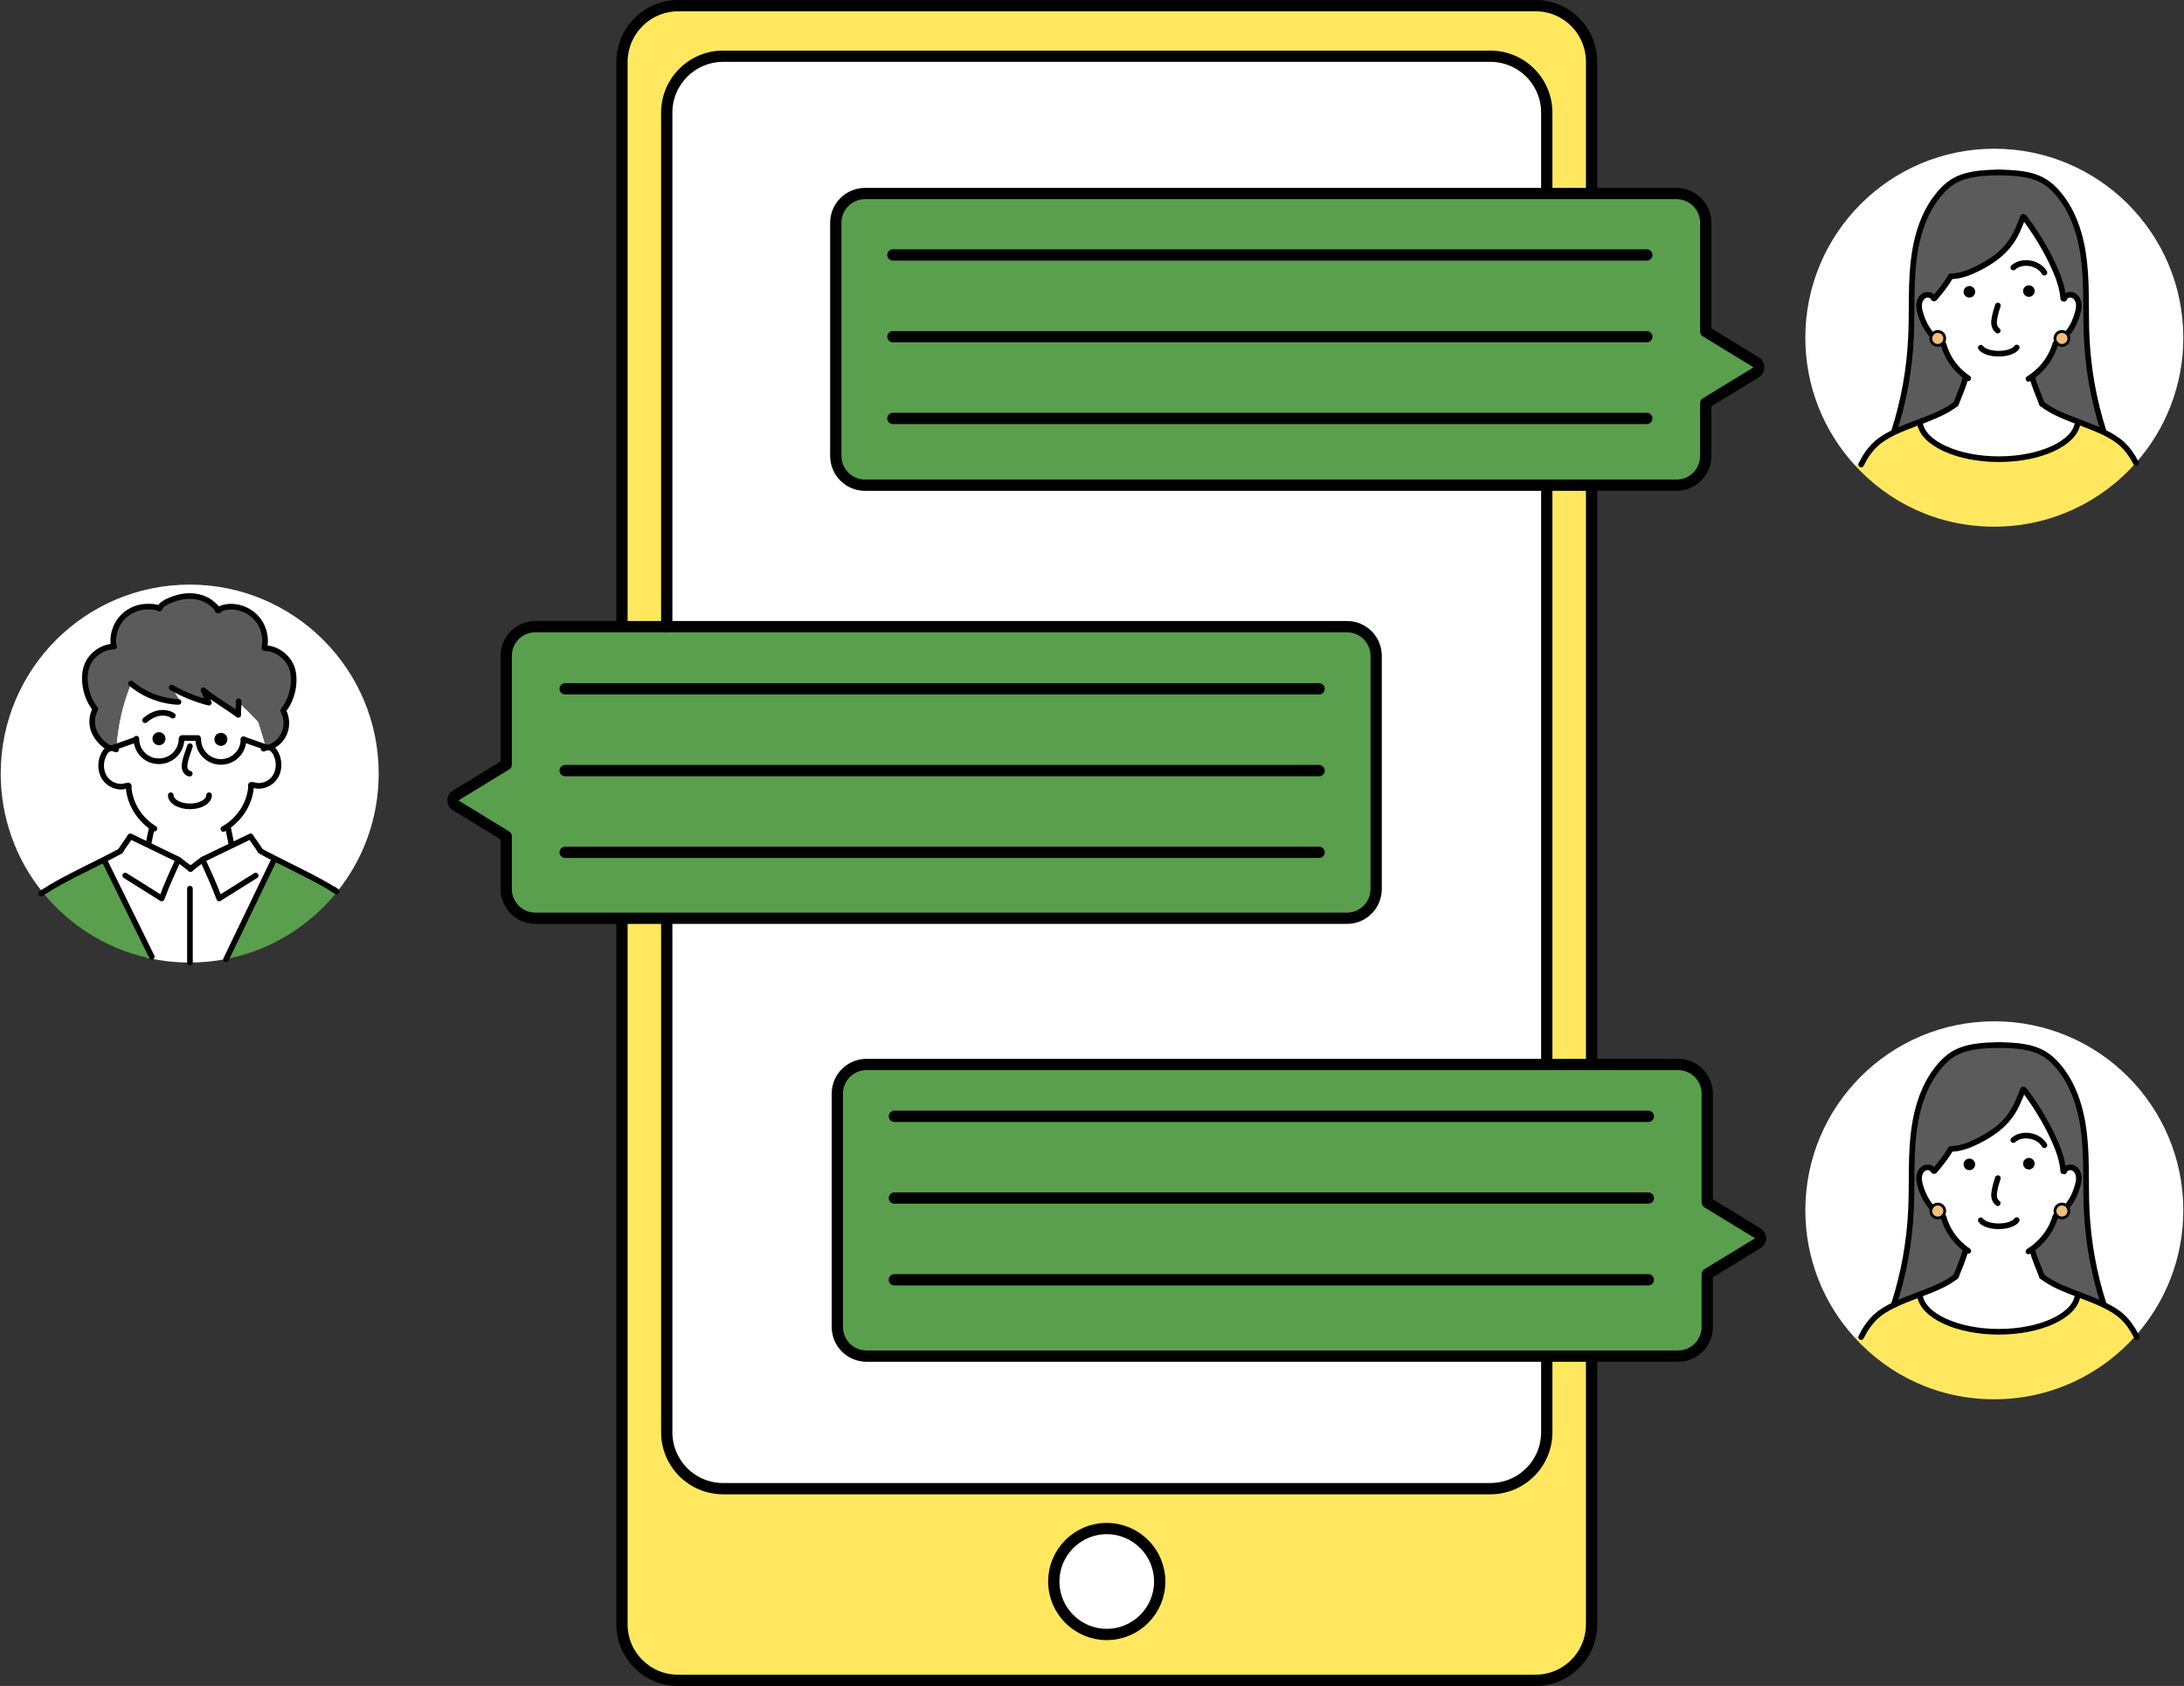 <?xml version="1.0" encoding="UTF-8"?>
<svg xmlns="http://www.w3.org/2000/svg" id="_レイヤー_2" data-name="レイヤー_2" viewBox="0 0 774.2 597.67">
  <rect x="0" y="0" width="774.2" height="597.67" fill="#333333" stroke="none"/>
  <defs>
    <style>
      .cls-1 {
        stroke-width: 4px;
      }

      .cls-1, .cls-2, .cls-3 {
        stroke-linecap: round;
        stroke-linejoin: round;
      }

      .cls-1, .cls-2, .cls-3, .cls-4 {
        fill: none;
        stroke: #000;
      }

      .cls-5 {
        fill: #5a9f4d;
      }

      .cls-6 {
        fill: #5b5b5b;
      }

      .cls-2 {
        stroke-width: 2px;
      }

      .cls-7 {
        fill: #fff;
      }

      .cls-4 {
        stroke-miterlimit: 10;
      }

      .cls-8 {
        fill: #ffe85f;
      }

      .cls-9 {
        fill: #f4be78;
      }
    </style>
  </defs>
  <g id="_レイヤー_1-2" data-name="レイヤー_1">
    <g>
      <g>
        <circle cx="56.35" cy="261.86" r="1.81"></circle>
        <path class="cls-5" d="M623.11,437.21c1.31.8,1.31,2.71,0,3.51l-17.91,10.94v18.72c0,5.72-4.63,10.36-10.35,10.36h-287.67c-5.72,0-10.36-4.64-10.36-10.36v-82.67c0-5.72,4.64-10.36,10.36-10.36h287.67c5.72,0,10.35,4.64,10.35,10.36v38.56l17.91,10.94Z"></path>
        <path d="M721.27,412.52c0,1.14-.93,2.06-2.07,2.06s-2.05-.92-2.05-2.06.91-2.06,2.05-2.06,2.07.92,2.07,2.06Z"></path>
        <polygon class="cls-8" points="548.31 375.85 548.31 173.55 548.31 172 564.19 172 564.19 172.36 564.19 375.85 564.19 377.35 548.31 377.35 548.31 375.85"></polygon>
        <path class="cls-7" d="M67.52,307.99l4.27-3.26h-.01c3.49-1.7,6.98-3.38,10.46-5.06,2.2-1.06,4.4-2.13,6.6-3.19.98,1.63,2.31,3.26,3.29,4.89l.13.3c1.47.81,3.21,1.72,5.11,2.68l-.36.7-16.83,34.92c-4.16.81-8.45,1.24-12.85,1.25h-.09c-5.2,0-10.27-.59-15.12-1.72l1.49-.74-16.59-33.71-.15-.3c2.21-1.11,4.23-2.16,5.9-3.08l.13-.3c.98-1.63,2.31-3.26,3.29-4.89,2.09,1.01,4.19,2.03,6.29,3.04,3.59,1.73,7.18,3.46,10.77,5.2h-.01s4.28,3.27,4.28,3.27Z"></path>
        <path d="M700.18,412.77c0,1.14-.93,2.06-2.06,2.06s-2.07-.92-2.07-2.06.93-2.06,2.07-2.06,2.06.92,2.06,2.06Z"></path>
        <path class="cls-8" d="M548.31,67.53v-27.6c0-11.05-8.95-20-20-20h-271.96c-11.04,0-20,8.95-20,20v182.21h-15.87V22c0-11.05,8.95-20,20-20h303.86c10.96,0,19.85,8.89,19.85,19.85v46.76h-15.88v-1.08Z"></path>
        <path d="M700.18,103.44c0,1.14-.93,2.06-2.06,2.06s-2.07-.92-2.07-2.06.93-2.06,2.07-2.06,2.06.92,2.06,2.06Z"></path>
        <path class="cls-7" d="M657.37,474.09c-10.81-11.89-17.4-27.7-17.4-45.04,0-37,29.99-67,66.99-67s67,30,67,67c0,17.01-6.34,32.54-16.8,44.35-1.27-2.51-2.87-4.79-4.95-6.72-1.81-1.65-4.1-3.01-6.64-4.21h0s.12-.27.12-.27c-3.45-10.73-5.47-21.92-5.99-33.18-.18-3.77-.18-7.55-.21-11.32-.03-5.17-.09-10.33-.66-15.47-.98-8.88-3.63-17.89-9.53-24.61-1.26-1.43-2.66-2.76-4.27-3.78-4.64-2.97-10.45-3.22-15.96-3.38h-1.01c-5.51.16-11.32.41-15.97,3.38-1.6,1.02-3.01,2.35-4.26,3.78-5.9,6.72-8.55,15.73-9.53,24.61-.57,5.14-.63,10.3-.66,15.47-.03,3.77-.04,7.55-.22,11.32-.52,11.26-2.54,22.44-5.98,33.17h0s.14.31.14.31c-2.51,1.2-4.78,2.54-6.56,4.18-2.25,2.08-3.93,4.58-5.26,7.32l-2.38.08h-.01Z"></path>
        <path class="cls-7" d="M56.35,263.67c1,0,1.81-.81,1.81-1.81s-.81-1.81-1.81-1.81-1.81.81-1.81,1.81.81,1.81,1.81,1.81ZM60.83,243.73c4.13,2.39,8.59,4.2,13.21,5.37-.77-1.53-1.09-2.83-1.87-4.36,3.44,2.98,8.67,5.92,12.28,8.68-.1-1.64.24-3.16.14-4.8,1.39,1.77,5.55,5.53,7.07,7.41.85,2.59,1.87,6.31,2.72,8.9l-8.06-2.83c0,4.42-3.58,8-8.01,8s-8.01-3.58-8.01-8l-.14-.48h-5.55l-.25.24c0,4.42-3.59,8.01-8.01,8.01s-7.77-3.36-8-7.58l-.5.04-6.62,2.33c.45-7.27,2.37-15.79,5.23-22.35,4.68,3.95,10.7,6.28,16.82,6.52l.49-.3c-.99-1.59-1.97-3.19-2.97-4.78l.03-.02ZM76.5,262.1c0,1,.81,1.81,1.81,1.81s1.81-.81,1.81-1.81-.81-1.81-1.81-1.81-1.81.81-1.81,1.81Z"></path>
        <path class="cls-7" d="M134.24,274.23c0,15.88-5.52,30.46-14.76,41.94l-.25-.2s-.01-.01-.03-.02c-.12-.11-.84-.61-.91-.64.01.02.14.12.45.35-5.2-3.39-14.35-7.75-21.37-11.31-1.9-.96-3.64-1.87-5.11-2.68l-.13-.3c-.98-1.63-2.31-3.26-3.29-4.89-2.2,1.06-4.4,2.13-6.6,3.19l-.22-.47c-.41-1.91-.81-3.84-1.18-5.8l-.26-.38c4.87-3.27,8.25-8.87,8.44-14.72.07.02.95-.09.99.02,2.76.88,5.98-.47,7.54-2.91,1.57-2.44,1.55-5.72.23-8.3-.5-.99-1.3-1.96-2.4-2.1,2.51-.89,4.59-2.92,5.54-5.41.94-2.49.74-5.39-.54-7.72,2.53-3.06,3.85-7.42,3.72-11.39-.03-1.11-.18-2.23-.5-3.29-1.27-4.22-5.43-7.37-9.83-7.46l.04-.59c.58-3.44-.42-7.1-2.65-9.77-2.24-2.67-5.67-4.29-9.15-4.32-1.59-.02-3.23.31-4.56,1.17-.92-.98-1.85-1.97-2.94-2.75-2.08-1.48-4.66-2.18-7.21-2.19s-5.08.66-7.41,1.69c-1.33.6-2.68,1.38-3.36,2.68-1.64-.61-2.72-.62-4.43-.6-3.48.03-6.91,1.65-9.15,4.32-2.23,2.67-3.23,6.33-2.65,9.77v.05c-4.35.15-8.46,3.28-9.71,7.46-.32,1.06-.47,2.17-.51,3.29-.12,3.96,1.2,8.33,3.73,11.39-1.28,2.33-1.49,5.23-.54,7.72s3.44,5.34,5.95,6.23c-1.1.13-1.9,1.11-2.4,2.09-1.32,2.59-1.34,5.87.23,8.31,1.56,2.43,4.78,3.79,7.54,2.91.04-.11.89-.02.99-.02.2,5.8,3.53,11.38,8.35,14.64l-.12.18c-.37,1.96-.77,3.89-1.18,5.8l-.15.32c-2.1-1.01-4.2-2.03-6.29-3.04-.98,1.63-2.31,3.26-3.29,4.89l-.13.3c-1.67.92-3.69,1.97-5.9,3.08-6.91,3.48-15.58,7.65-20.58,10.91-1.42.93-.48.2-1.14.69C5.83,304.84.25,290.19.25,274.23c0-37,30-66.99,66.99-66.99s67,29.99,67,66.99Z"></path>
        <path class="cls-7" d="M773.96,119.72c0,17.01-6.34,32.54-16.8,44.35-1.27-2.51-2.87-4.79-4.95-6.72-1.81-1.65-4.1-3.01-6.64-4.22l.12-.26c-3.45-10.73-5.47-21.92-5.99-33.18-.18-3.77-.18-7.55-.21-11.32-.03-5.17-.09-10.33-.66-15.47-.98-8.88-3.63-17.89-9.53-24.61-1.26-1.43-2.66-2.76-4.27-3.78-4.64-2.97-10.45-3.22-15.96-3.38h-1.01c-5.51.16-11.32.41-15.97,3.38-1.6,1.02-3.01,2.35-4.26,3.78-5.9,6.72-8.55,15.73-9.53,24.61-.57,5.14-.63,10.31-.66,15.48-.03,3.77-.04,7.54-.22,11.31-.52,11.26-2.54,22.45-5.98,33.18l.13.3c-2.51,1.2-4.77,2.54-6.55,4.18-2.25,2.08-3.93,4.58-5.26,7.32l-2.39.09c-10.81-11.89-17.4-27.7-17.4-45.04,0-37,29.99-67,66.99-67s67,30,67,67Z"></path>
        <path class="cls-8" d="M671.57,153.17c2.78-1.32,5.85-2.47,8.89-3.62l.13.35c.95,7.19,13.1,12.88,27.95,12.88s26.77-5.58,27.92-12.66h.01l.23-.59c3.03,1.15,6.1,2.29,8.87,3.6,2.54,1.21,4.83,2.57,6.64,4.22,2.08,1.93,3.68,4.21,4.95,6.72-12.26,13.88-30.21,22.64-50.2,22.64s-37.33-8.46-49.59-21.95l2.39-.09c1.33-2.74,3.01-5.24,5.26-7.32,1.78-1.64,4.04-2.98,6.55-4.18Z"></path>
        <path class="cls-6" d="M684.45,429.3c0,1.36,1.1,2.47,2.47,2.47.43,0,.83-.11,1.18-.3l.9.02h0c1.13,4.08,3.51,7.71,6.7,10.42.4.34.81.67,1.24.98l-.12.17c-.79,2.99-2.31,6.57-3.46,9.44-3.33,2.68-8.07,4.54-12.9,6.38-3.04,1.15-6.1,2.29-8.88,3.62l-.14-.3h0c3.44-10.74,5.46-21.92,5.98-33.18.18-3.77.19-7.55.22-11.32l2.65.02c0,.9.2,1.81.45,2.68.76,2.64,1.99,5.15,3.71,7.27l.42.25c-.26.39-.42.87-.42,1.38Z"></path>
        <path class="cls-7" d="M94.41,265.09c.32-.08.64-.12.97-.08,1.1.14,1.9,1.11,2.4,2.1,1.32,2.58,1.34,5.86-.23,8.3-1.56,2.44-4.78,3.79-7.54,2.91-.04-.11-.92,0-.99-.02-.19,5.85-3.57,11.45-8.44,14.72l.26.38c.37,1.96.77,3.89,1.18,5.8l.22.47c-3.48,1.68-6.97,3.36-10.46,5.05h.01s-4.27,3.27-4.27,3.27l-4.28-3.26h.01c-3.59-1.75-7.18-3.48-10.77-5.21l.15-.32c.41-1.91.81-3.84,1.18-5.8l.12-.18c-4.82-3.26-8.15-8.84-8.35-14.64-.1,0-.95-.09-.99.02-2.76.88-5.98-.48-7.54-2.91-1.57-2.44-1.55-5.72-.23-8.31.5-.98,1.3-1.96,2.4-2.09.67-.09,1.33.16,1.95.39.01-.34.03-.68.06-1.02l6.62-2.33.5-.04c.23,4.22,3.72,7.58,8,7.58s8.01-3.59,8.01-8.01l.25-.24h5.55l.14.48c0,4.42,3.59,8,8.01,8s8.01-3.58,8.01-8l8.06,2.83.03.16Z"></path>
        <path class="cls-9" d="M733.39,429.3c0,1.36-1.1,2.47-2.46,2.47-.77,0-1.46-.36-1.9-.91-.36-.42-.57-.97-.57-1.56,0-1.36,1.11-2.46,2.47-2.46.51,0,.98.15,1.38.42.65.44,1.08,1.19,1.08,2.04Z"></path>
        <path class="cls-5" d="M119.48,316.17c-9.7,12.07-23.5,20.71-39.3,23.8l16.83-34.92.36-.7c7.02,3.56,16.17,7.92,21.37,11.31.25.16.4.26.46.29.02.01.03.02.03.02l.25.2Z"></path>
        <path class="cls-9" d="M689.38,119.97c0,.68-.27,1.3-.72,1.75-.17.16-.35.3-.56.42-.35.19-.75.3-1.18.3-1.37,0-2.47-1.11-2.47-2.47,0-.51.16-.99.42-1.38.45-.65,1.2-1.08,2.05-1.08,1.36,0,2.46,1.1,2.46,2.46Z"></path>
        <path class="cls-6" d="M736.93,108.39l2.56-.02c.03,3.77.03,7.55.21,11.32.52,11.26,2.54,22.45,5.99,33.18l-.12.26c-2.77-1.31-5.84-2.45-8.87-3.6h0c-4.8-1.83-9.52-3.69-12.83-6.36-1.15-2.87-2.67-6.45-3.46-9.44l-.16-.22c.33-.23.65-.47.97-.72,3.54-2.84,6.15-6.54,7.39-10.94h.01l.41-.31c.45.55,1.14.9,1.9.9,1.36,0,2.46-1.11,2.46-2.47,0-.93-.51-1.73-1.26-2.16h1.06c1.62-2.07,2.57-4.22,3.28-6.74.26-.86.46-1.77.46-2.68Z"></path>
        <circle cx="78.31" cy="262.1" r="1.81"></circle>
        <path class="cls-6" d="M736.85,107.44c-.21-1.21-.96-2.38-2.12-2.81-1.15-.44-2.67.13-3.01,1.3l-.31-.05c-.33-4.26-1.91-8.32-3.72-12.18-2.81-6-6.15-11.37-10.13-16.67l-.4-.15c-1.23,3.19-2.5,6.4-4.49,9.18-2.81,3.93-6.92,6.74-11.21,8.93-3.11,1.6-6.46,2.93-9.95,2.97-1.44,2.49-3.14,4.71-4.99,6.89-.26.31-.52.62-.79.93h-.29c-.05-.1-.09-.2-.15-.29-.18-.27-.42-.49-.7-.66-.11-.05-.2-.09-.3-.15-.56-.23-1.23-.27-1.81-.05-1.16.43-1.91,1.6-2.11,2.81-.06.32-.08.64-.08.96l-2.65-.02c.03-5.17.09-10.34.66-15.48.98-8.88,3.63-17.89,9.53-24.61,1.25-1.43,2.66-2.76,4.26-3.78,4.65-2.97,10.46-3.22,15.97-3.38h1.01c5.51.16,11.32.41,15.96,3.38,1.61,1.02,3.01,2.35,4.27,3.78,5.9,6.72,8.55,15.73,9.53,24.61.57,5.14.63,10.3.66,15.47l-2.56.02c0-.31-.03-.63-.08-.95Z"></path>
        <path class="cls-7" d="M719.2,414.58c1.14,0,2.07-.92,2.07-2.06s-.92-2.06-2.07-2.06-2.05.92-2.05,2.06.92,2.06,2.05,2.06ZM698.12,414.83c1.13,0,2.06-.92,2.06-2.06s-.93-2.06-2.06-2.06-2.07.92-2.07,2.06.93,2.06,2.07,2.06ZM728.61,431.18c-1.24,4.4-3.85,8.1-7.39,10.94-.32.25-.64.49-.97.72l.16.22c.79,2.99,2.31,6.57,3.46,9.44,3.31,2.67,8.02,4.53,12.82,6.35l-.22.6h-.01c-1.15,7.08-13.21,12.66-27.92,12.66s-27-5.69-27.95-12.88h.01l-.14-.35c4.83-1.84,9.57-3.7,12.9-6.38,1.15-2.87,2.67-6.45,3.46-9.44l.12-.17c-.43-.31-.84-.64-1.24-.98-3.19-2.71-5.57-6.34-6.7-10.41h0s-.9-.03-.9-.03c.21-.12.39-.26.56-.42.45-.45.72-1.07.72-1.75,0-1.36-1.1-2.46-2.46-2.46-.86,0-1.61.43-2.05,1.08l-.42-.25c-1.72-2.12-2.95-4.63-3.71-7.27-.25-.87-.45-1.78-.45-2.68,0-.32.02-.63.08-.95.2-1.21.95-2.38,2.11-2.81.58-.22,1.25-.18,1.81.05.1.06.19.1.3.15.28.17.52.39.7.66.06.09.1.19.15.29h.29c.27-.31.53-.62.79-.93,1.85-2.18,3.55-4.4,4.99-6.89,3.49-.04,6.84-1.37,9.95-2.97,4.29-2.19,8.4-5,11.21-8.93,1.99-2.78,3.26-5.99,4.49-9.18l.4.15c3.98,5.3,7.32,10.67,10.13,16.67,1.81,3.86,3.39,7.92,3.72,12.18l.31.05c.34-1.17,1.86-1.74,3.01-1.3,1.16.43,1.91,1.6,2.12,2.81.05.32.08.64.08.95,0,.91-.2,1.82-.46,2.68-.71,2.52-1.66,4.67-3.28,6.73l-.88.12h0c-.4-.26-.87-.41-1.38-.41-1.36,0-2.47,1.1-2.47,2.46,0,.59.21,1.14.57,1.56l-.41.32h-.01Z"></path>
        <path class="cls-8" d="M373.56,560.64c0,10.36,8.41,18.77,18.77,18.77s18.77-8.41,18.77-18.77-8.4-18.77-18.77-18.77-18.77,8.4-18.77,18.77ZM548.31,507.73v-26.99h15.88v95.09c0,10.96-8.89,19.84-19.85,19.84H240.32c-10.96,0-19.84-8.88-19.84-19.84v-250.31h15.87v182.21c0,11.05,8.96,20,20,20h271.96c11.05,0,20-8.95,20-20Z"></path>
        <path class="cls-6" d="M736.85,416.77c-.21-1.21-.96-2.38-2.12-2.81-1.15-.44-2.67.13-3.01,1.3l-.31-.05c-.33-4.26-1.91-8.32-3.72-12.18-2.81-6-6.15-11.37-10.13-16.67l-.4-.15c-1.23,3.19-2.5,6.4-4.49,9.18-2.81,3.93-6.92,6.74-11.21,8.93-3.11,1.6-6.46,2.93-9.95,2.97-1.44,2.49-3.14,4.71-4.99,6.89-.26.31-.52.62-.79.93h-.29c-.05-.1-.09-.2-.15-.29-.18-.27-.42-.49-.7-.66-.11-.05-.2-.09-.3-.15-.56-.23-1.23-.27-1.81-.05-1.16.43-1.91,1.6-2.11,2.81-.06.32-.08.63-.08.95l-2.65-.02c.03-5.17.09-10.33.66-15.47.98-8.88,3.63-17.89,9.53-24.61,1.25-1.43,2.66-2.76,4.26-3.78,4.65-2.97,10.46-3.22,15.97-3.38h1.01c5.51.16,11.32.41,15.96,3.38,1.61,1.02,3.01,2.35,4.27,3.78,5.9,6.72,8.55,15.73,9.53,24.61.57,5.14.63,10.3.66,15.47l-2.56.02c0-.31-.03-.63-.08-.95Z"></path>
        <path class="cls-8" d="M757.16,473.4c-12.26,13.88-30.21,22.64-50.2,22.64s-37.33-8.46-49.59-21.95h.01s2.38-.09,2.38-.09c1.33-2.74,3.01-5.24,5.26-7.32,1.78-1.64,4.05-2.98,6.56-4.18,2.78-1.33,5.84-2.47,8.88-3.62l.14.35h-.01c.95,7.19,13.1,12.88,27.95,12.88s26.77-5.58,27.92-12.66h.01l.22-.6c3.04,1.16,6.1,2.29,8.88,3.62,2.54,1.2,4.83,2.56,6.64,4.21,2.08,1.93,3.68,4.21,4.95,6.72Z"></path>
        <path class="cls-6" d="M680.46,149.55c-3.04,1.15-6.11,2.3-8.89,3.62l-.13-.3c3.44-10.73,5.46-21.92,5.98-33.18.18-3.77.19-7.54.22-11.31l2.65.02c0,.9.2,1.81.45,2.67.76,2.64,1.99,5.15,3.71,7.27l.42.25c-.26.39-.42.87-.42,1.38,0,1.36,1.1,2.47,2.47,2.47.43,0,.83-.11,1.18-.3l.9.03c1.13,4.07,3.51,7.7,6.7,10.41.4.34.81.67,1.24.98l-.12.17c-.79,2.99-2.31,6.57-3.46,9.44-3.33,2.68-8.07,4.54-12.9,6.38Z"></path>
        <path class="cls-9" d="M686.92,431.77c-1.37,0-2.47-1.11-2.47-2.47,0-.51.16-.99.42-1.38.44-.65,1.19-1.08,2.05-1.08,1.36,0,2.46,1.1,2.46,2.46,0,.68-.27,1.3-.72,1.75-.17.16-.35.3-.56.42-.35.19-.75.3-1.18.3Z"></path>
        <path class="cls-6" d="M95.38,265.01c-.33-.04-.65,0-.97.08l-.03-.16c-.85-2.59-1.87-6.31-2.72-8.9-1.52-1.88-5.68-5.64-7.07-7.41.1,1.64-.24,3.16-.14,4.8-3.61-2.76-8.84-5.7-12.28-8.68.78,1.53,1.1,2.83,1.87,4.36-4.62-1.17-9.08-2.98-13.21-5.37l-.03.02c1,1.59,1.98,3.19,2.97,4.78l-.49.3c-6.12-.24-12.14-2.57-16.82-6.52-2.86,6.56-4.78,15.08-5.23,22.35-.03.34-.05.68-.06,1.02-.62-.23-1.28-.48-1.95-.39-2.51-.89-5-3.74-5.95-6.23s-.74-5.39.54-7.72c-2.53-3.06-3.85-7.43-3.73-11.39.04-1.12.19-2.23.51-3.29,1.25-4.18,5.36-7.31,9.71-7.46v-.05c-.58-3.44.42-7.1,2.65-9.77,2.24-2.67,5.67-4.29,9.15-4.32,1.71-.02,2.79-.01,4.43.6.68-1.3,2.03-2.08,3.36-2.68,2.33-1.03,4.86-1.7,7.41-1.69s5.13.71,7.21,2.19c1.09.78,2.02,1.77,2.94,2.75,1.33-.86,2.97-1.19,4.56-1.17,3.48.03,6.91,1.65,9.15,4.32,2.23,2.67,3.23,6.33,2.65,9.77l-.04.59c4.4.09,8.56,3.24,9.83,7.46.32,1.06.47,2.18.5,3.29.13,3.97-1.19,8.33-3.72,11.39,1.28,2.33,1.48,5.23.54,7.72-.95,2.49-3.03,4.52-5.54,5.41Z"></path>
        <path class="cls-5" d="M179.45,315.17v-18.73l-17.91-10.94c-1.31-.8-1.31-2.7,0-3.5l17.91-10.94v-38.57c0-5.72,4.63-10.35,10.35-10.35h287.68c5.72,0,10.35,4.63,10.35,10.35v82.68c0,5.72-4.63,10.35-10.35,10.35H189.8c-5.72,0-10.35-4.63-10.35-10.35Z"></path>
        <path class="cls-6" d="M721.22,442.12c3.54-2.84,6.15-6.54,7.39-10.94h.01l.41-.32c.44.55,1.13.91,1.9.91,1.36,0,2.46-1.11,2.46-2.47,0-.85-.43-1.6-1.08-2.04h0s.88-.13.88-.13c1.62-2.06,2.57-4.21,3.28-6.73.26-.86.46-1.77.46-2.68l2.56-.02c.03,3.77.03,7.55.21,11.32.52,11.26,2.54,22.45,5.99,33.18l-.12.26h0c-2.78-1.32-5.84-2.45-8.88-3.61-4.8-1.82-9.51-3.68-12.82-6.35-1.15-2.87-2.67-6.45-3.46-9.44l-.16-.22c.33-.23.65-.47.97-.72Z"></path>
        <path d="M719.2,105.25c-1.13,0-2.05-.92-2.05-2.06s.91-2.06,2.05-2.06,2.07.92,2.07,2.06-.93,2.06-2.07,2.06Z"></path>
        <path class="cls-5" d="M15.15,316.35c.66-.49-.28.24,1.14-.69,5-3.26,13.67-7.43,20.58-10.91l.15.3,16.59,33.71-1.49.74c-14.8-3.41-27.73-11.73-36.97-23.15Z"></path>
        <circle class="cls-7" cx="392.33" cy="560.64" r="18.77"></circle>
        <path class="cls-7" d="M487.83,315.17v-82.68c0-5.72-4.63-10.35-10.35-10.35h-241.13V39.93c0-11.05,8.96-20,20-20h271.96c11.05,0,20,8.95,20,20v28.68h-241.67c-5.72,0-10.36,4.64-10.36,10.36v82.67c0,5.72,4.64,10.36,10.36,10.36h241.67v205.35h-241.13c-5.72,0-10.36,4.64-10.36,10.36v82.67c0,5.72,4.64,10.36,10.36,10.36h241.13v26.99c0,11.05-8.95,20-20,20h-271.96c-11.04,0-20-8.95-20-20v-182.21h241.13c5.72,0,10.35-4.63,10.35-10.35Z"></path>
        <path class="cls-9" d="M733.39,119.97c0,1.36-1.1,2.47-2.46,2.47-.76,0-1.45-.35-1.9-.9-.36-.43-.57-.98-.57-1.57,0-1.36,1.11-2.46,2.47-2.46.43,0,.84.11,1.2.3.75.43,1.26,1.23,1.26,2.16Z"></path>
        <path class="cls-7" d="M717.15,103.19c0,1.14.92,2.06,2.05,2.06s2.07-.92,2.07-2.06-.92-2.06-2.07-2.06-2.05.92-2.05,2.06ZM698.12,105.5c1.13,0,2.06-.92,2.06-2.06s-.93-2.06-2.06-2.06-2.07.92-2.07,2.06.93,2.06,2.07,2.06ZM693.36,143.17c1.15-2.87,2.67-6.45,3.46-9.44l.12-.17c-.43-.31-.84-.64-1.24-.98-3.19-2.71-5.57-6.34-6.7-10.41l-.9-.03c.21-.12.39-.26.56-.42.45-.45.72-1.07.72-1.75,0-1.36-1.1-2.46-2.46-2.46-.85,0-1.6.43-2.05,1.08l-.42-.25c-1.72-2.12-2.95-4.63-3.71-7.27-.25-.86-.45-1.77-.45-2.67,0-.32.02-.64.08-.96.2-1.21.95-2.38,2.11-2.81.58-.22,1.25-.18,1.81.05.1.06.19.1.3.15.28.17.52.39.7.66.06.09.1.19.15.29h.29c.27-.31.53-.62.79-.93,1.85-2.18,3.55-4.4,4.99-6.89,3.49-.04,6.84-1.37,9.95-2.97,4.29-2.19,8.4-5,11.21-8.93,1.99-2.78,3.26-5.99,4.49-9.18l.4.15c3.98,5.3,7.32,10.67,10.13,16.67,1.81,3.86,3.39,7.92,3.72,12.18l.31.05c.34-1.17,1.86-1.74,3.01-1.3,1.16.43,1.91,1.6,2.12,2.81.05.32.08.64.08.95,0,.91-.2,1.82-.46,2.68-.71,2.52-1.66,4.67-3.28,6.73h-1.06c-.36-.18-.77-.29-1.2-.29-1.36,0-2.47,1.1-2.47,2.46,0,.59.21,1.14.57,1.57l-.41.31h-.01c-1.24,4.4-3.85,8.1-7.39,10.94-.32.25-.64.49-.97.72l.16.22c.79,2.99,2.31,6.57,3.46,9.44,3.31,2.67,8.03,4.53,12.83,6.35h0s-.23.6-.23.6h-.01c-1.15,7.08-13.21,12.66-27.92,12.66s-27-5.69-27.95-12.88l-.13-.35c4.83-1.84,9.57-3.7,12.9-6.38Z"></path>
        <path class="cls-5" d="M548.31,68.61h46c5.72,0,10.35,4.64,10.35,10.36v38.56l17.74,10.84c1.39.85,1.39,2.86,0,3.71l-17.74,10.84v18.72c0,5.72-4.63,10.36-10.35,10.36h-287.67c-5.72,0-10.36-4.64-10.36-10.36v-82.67c0-5.72,4.64-10.36,10.36-10.36h241.67Z"></path>
      </g>
      <g>
        <path class="cls-1" d="M220.48,221.48V22c0-11.05,8.95-20,20-20h303.86c10.96,0,19.85,8.89,19.85,19.85v45.55"></path>
        <path class="cls-1" d="M564.19,481.3v94.53c0,10.96-8.89,19.84-19.85,19.84H240.32c-10.96,0-19.84-8.88-19.84-19.84v-249.26"></path>
        <line class="cls-1" x1="564.19" y1="172.36" x2="564.19" y2="375.85"></line>
        <path class="cls-1" d="M236.35,222.14V39.93c0-11.05,8.96-20,20-20h271.96c11.05,0,20,8.95,20,20v27.6"></path>
        <path class="cls-1" d="M548.31,481.3v26.43c0,11.05-8.95,20-20,20h-271.96c-11.04,0-20-8.95-20-20v-180.15"></path>
        <line class="cls-1" x1="548.31" y1="173.55" x2="548.31" y2="375.85"></line>
        <circle class="cls-1" cx="392.33" cy="560.64" r="18.77"></circle>
        <path class="cls-1" d="M564.19,68.61h30.12c5.72,0,10.35,4.64,10.35,10.36v38.56l17.74,10.84c1.39.85,1.39,2.86,0,3.71l-17.74,10.84v18.72c0,5.72-4.63,10.36-10.35,10.36h-287.67c-5.72,0-10.36-4.64-10.36-10.36v-82.67c0-5.72,4.64-10.36,10.36-10.36h257.55Z"></path>
        <line class="cls-1" x1="316.51" y1="90.38" x2="583.78" y2="90.38"></line>
        <line class="cls-1" x1="316.51" y1="119.36" x2="583.78" y2="119.36"></line>
        <line class="cls-1" x1="316.51" y1="148.33" x2="583.78" y2="148.33"></line>
        <path class="cls-1" d="M564.19,377.35h30.66c5.72,0,10.35,4.64,10.35,10.36v38.56l17.91,10.94c1.31.8,1.31,2.71,0,3.51l-17.91,10.94v18.72c0,5.72-4.63,10.36-10.35,10.36h-287.67c-5.72,0-10.36-4.64-10.36-10.36v-82.67c0-5.72,4.64-10.36,10.36-10.36h257.01Z"></path>
        <line class="cls-1" x1="317.04" y1="395.73" x2="584.32" y2="395.73"></line>
        <line class="cls-1" x1="317.04" y1="424.7" x2="584.32" y2="424.7"></line>
        <line class="cls-1" x1="317.04" y1="453.68" x2="584.32" y2="453.68"></line>
        <path class="cls-1" d="M220.48,222.14h-30.68c-5.72,0-10.35,4.63-10.35,10.35v38.57l-17.91,10.94c-1.31.8-1.31,2.7,0,3.5l17.91,10.94v18.73c0,5.72,4.63,10.35,10.35,10.35h287.68c5.72,0,10.35-4.63,10.35-10.35v-82.68c0-5.72-4.63-10.35-10.35-10.35H220.48Z"></path>
        <line class="cls-1" x1="467.61" y1="244.2" x2="200.33" y2="244.2"></line>
        <line class="cls-1" x1="467.61" y1="273.18" x2="200.33" y2="273.18"></line>
        <line class="cls-1" x1="467.61" y1="302.15" x2="200.33" y2="302.15"></line>
        <path class="cls-2" d="M56.53,215.66c.68-1.3,2.03-2.08,3.36-2.68,2.33-1.03,4.86-1.7,7.41-1.69s5.13.71,7.21,2.19c1.09.78,2.02,1.77,2.94,2.75.04.05.09.09.13.14"></path>
        <path class="cls-2" d="M52.63,299.2c.41-1.91.81-3.84,1.18-5.8"></path>
        <path class="cls-2" d="M118.29,315.31s.14.12.45.35"></path>
        <path class="cls-2" d="M119.23,315.97s-.01-.01-.03-.02c-.12-.11-.84-.61-.91-.64h-.01"></path>
        <path class="cls-2" d="M92.26,301.67c1.47.81,3.21,1.72,5.11,2.68,7.02,3.56,16.17,7.92,21.37,11.31.25.16.4.26.46.29"></path>
        <path class="cls-2" d="M82.02,299.2c-.41-1.91-.81-3.84-1.18-5.8"></path>
        <path class="cls-2" d="M45.59,278.58h-.01c.2,5.8,3.53,11.38,8.35,14.64.26.19.53.37.8.53"></path>
        <path class="cls-2" d="M41.17,265.68c-.62-.23-1.28-.48-1.95-.39-1.1.13-1.9,1.11-2.4,2.09-1.32,2.59-1.34,5.87.23,8.31,1.56,2.43,4.78,3.79,7.54,2.91.04-.11.89-.02.99-.02"></path>
        <path class="cls-2" d="M89.02,278.3c-.19,5.85-3.57,11.45-8.44,14.72-.45.31-.91.59-1.39.85"></path>
        <path class="cls-2" d="M93.43,265.41c.32-.12.65-.25.98-.32.32-.08.64-.12.97-.08,1.1.14,1.9,1.11,2.4,2.1,1.32,2.58,1.34,5.86-.23,8.3-1.56,2.44-4.78,3.79-7.54,2.91-.04-.11-.92,0-.99-.02-.01.01-.01,0-.01,0"></path>
        <path class="cls-2" d="M74.11,281.92c0,2.17-3.03,3.93-6.78,3.93s-6.78-1.76-6.78-3.93"></path>
        <path class="cls-2" d="M67.33,264.53l-.87,2.58c-.38,1.13-.76,2.27-.95,3.45-.12.76-.17,1.55.1,2.27.26.72.89,1.35,1.66,1.42"></path>
        <circle class="cls-4" cx="56.35" cy="261.86" r="1.81"></circle>
        <circle class="cls-4" cx="78.31" cy="262.1" r="1.81"></circle>
        <path class="cls-2" d="M60.83,243.73c4.13,2.39,8.59,4.2,13.21,5.37-.77-1.53-1.09-2.83-1.87-4.36"></path>
        <path class="cls-2" d="M46.46,242.31c4.68,3.95,10.7,6.28,16.82,6.52"></path>
        <path class="cls-2" d="M72.17,244.74c3.44,2.98,8.67,5.92,12.28,8.68-.1-1.64.24-3.16.14-4.8"></path>
        <path class="cls-2" d="M39.22,265.29c-2.51-.89-5-3.74-5.95-6.23s-.74-5.39.54-7.72c-2.53-3.06-3.85-7.43-3.73-11.39.04-1.12.19-2.23.51-3.29,1.25-4.18,5.36-7.31,9.71-7.46.05-.01.11-.01.16-.01"></path>
        <path class="cls-2" d="M95.38,265.01c2.51-.89,4.59-2.92,5.54-5.41.94-2.49.74-5.39-.54-7.72,2.53-3.06,3.85-7.42,3.72-11.39-.03-1.11-.18-2.23-.5-3.29-1.27-4.22-5.43-7.37-9.83-7.46h-.04"></path>
        <path class="cls-2" d="M56.53,215.66c-1.64-.61-2.72-.62-4.43-.6-3.48.03-6.91,1.65-9.15,4.32-2.23,2.67-3.23,6.33-2.65,9.77"></path>
        <path class="cls-2" d="M77.16,216.42c.09-.07.19-.13.29-.19,1.33-.86,2.97-1.19,4.56-1.17,3.48.03,6.91,1.65,9.15,4.32,2.23,2.67,3.23,6.33,2.65,9.77"></path>
        <path class="cls-2" d="M90.63,310.39c-4.92,3.05-8.01,5.06-12.93,8.11-1.71-4.67-3.85-9.33-5.91-13.77h-.01c3.49-1.7,6.98-3.38,10.46-5.06,2.2-1.06,4.4-2.13,6.6-3.19.98,1.63,2.31,3.26,3.29,4.89"></path>
        <polyline class="cls-2" points="67.43 308.05 67.52 307.99 71.79 304.73 71.8 304.72"></polyline>
        <line class="cls-2" x1="67.33" y1="315.02" x2="67.33" y2="341.22"></line>
        <polyline class="cls-2" points="97.01 305.05 80.18 339.97 80.14 340.05"></polyline>
        <path class="cls-2" d="M42.77,301.67c-1.67.92-3.69,1.97-5.9,3.08-6.91,3.48-15.58,7.65-20.58,10.91-1.42.93-.48.2-1.14.69-.12.09-.29.22-.54.41"></path>
        <path class="cls-2" d="M44.4,310.39c4.92,3.05,8.01,5.06,12.93,8.11,1.71-4.67,3.85-9.33,5.91-13.77h.01c-3.59-1.75-7.18-3.48-10.77-5.21-2.1-1.01-4.2-2.03-6.29-3.04-.98,1.63-2.31,3.26-3.29,4.89"></path>
        <polyline class="cls-2" points="67.6 308.05 67.52 307.99 63.24 304.73 63.23 304.72"></polyline>
        <polyline class="cls-2" points="37.02 305.05 53.61 338.76 53.62 338.76 53.81 339.16"></polyline>
        <path class="cls-2" d="M86.32,262.1c0,4.42-3.58,8-8.01,8s-8.01-3.58-8.01-8"></path>
        <path class="cls-2" d="M64.36,261.86c0,4.42-3.59,8.01-8.01,8.01s-7.77-3.36-8-7.58c-.01-.14-.01-.29-.01-.43"></path>
        <line class="cls-2" x1="64.61" y1="261.62" x2="70.16" y2="261.62"></line>
        <line class="cls-2" x1="86.32" y1="262.1" x2="94.38" y2="264.93"></line>
        <polyline class="cls-2" points="47.85 262.33 41.23 264.66 40.24 265.01"></polyline>
        <path class="cls-2" d="M61.27,253.68c-1.5-.96-3.4-1.2-5.15-.83-1.75.36-3.34,1.28-4.69,2.46"></path>
        <line class="cls-2" x1="708.07" y1="61.13" x2="709.06" y2="61.13"></line>
        <path class="cls-2" d="M693.36,143.17c-3.33,2.68-8.07,4.54-12.9,6.38-3.04,1.15-6.11,2.3-8.89,3.62-2.51,1.2-4.77,2.54-6.55,4.18-2.25,2.08-3.93,4.58-5.26,7.32"></path>
        <path class="cls-2" d="M728.61,121.85c-1.24,4.4-3.85,8.1-7.39,10.94-.32.25-.64.49-.97.72-.38.28-.78.54-1.18.79"></path>
        <path class="cls-2" d="M684.45,118.34c-1.72-2.12-2.95-4.63-3.71-7.27-.25-.86-.45-1.77-.45-2.67,0-.32.02-.64.08-.96.2-1.21.95-2.38,2.11-2.81.58-.22,1.25-.18,1.81.05.1.06.19.1.3.15.28.17.52.39.7.66.06.09.1.19.15.29h.29c.27-.31.53-.62.79-.93,1.85-2.18,3.55-4.4,4.99-6.89,3.49-.04,6.84-1.37,9.95-2.97,4.29-2.19,8.4-5,11.21-8.93,1.99-2.78,3.26-5.99,4.49-9.18l.4.15c3.98,5.3,7.32,10.67,10.13,16.67,1.81,3.86,3.39,7.92,3.72,12.18l.31.05c.34-1.17,1.86-1.74,3.01-1.3,1.16.43,1.91,1.6,2.12,2.81.05.32.08.64.08.95,0,.91-.2,1.82-.46,2.68-.71,2.52-1.66,4.67-3.28,6.73"></path>
        <path class="cls-2" d="M697.72,134.11c-.27-.18-.53-.36-.78-.55-.43-.31-.84-.64-1.24-.98-3.19-2.71-5.57-6.34-6.7-10.41"></path>
        <path class="cls-2" d="M714.9,123.19c-.82,1.27-3.37,2.19-6.39,2.19s-5.47-.89-6.34-2.12"></path>
        <path class="cls-2" d="M713.69,94.83c1.43-1.32,3.75-1.93,6.19-1.43,2.19.45,3.94,1.71,4.83,3.25"></path>
        <path class="cls-2" d="M708.22,108.3c-.46,1.29-.82,2.62-1.1,3.95-.18.88-.33,1.77-.22,2.67.12.89.54,1.77,1.27,2.28"></path>
        <path class="cls-2" d="M696.82,133.73c-.79,2.99-2.31,6.57-3.46,9.44"></path>
        <path class="cls-2" d="M723.87,143.17c3.31,2.67,8.03,4.53,12.83,6.35h0c3.03,1.16,6.1,2.3,8.87,3.61,2.54,1.21,4.83,2.57,6.64,4.22,2.08,1.93,3.68,4.21,4.95,6.72"></path>
        <path class="cls-2" d="M720.41,133.73c.79,2.99,2.31,6.57,3.46,9.44"></path>
        <path class="cls-2" d="M736.46,150.12c-1.15,7.08-13.21,12.66-27.92,12.66s-27-5.69-27.95-12.88"></path>
        <path class="cls-3" d="M732.13,117.81c.75.43,1.26,1.23,1.26,2.16,0,1.36-1.1,2.47-2.46,2.47-.76,0-1.45-.35-1.9-.9-.36-.43-.57-.98-.57-1.57,0-1.36,1.11-2.46,2.47-2.46.43,0,.84.11,1.2.3Z"></path>
        <path class="cls-3" d="M688.66,121.72c-.17.16-.35.3-.56.42-.35.19-.75.3-1.18.3-1.37,0-2.47-1.11-2.47-2.47,0-.51.16-.99.42-1.38.45-.65,1.2-1.08,2.05-1.08,1.36,0,2.46,1.1,2.46,2.46,0,.68-.27,1.3-.72,1.75"></path>
        <path class="cls-2" d="M709.06,61.13h.01c5.51.16,11.32.41,15.96,3.38,1.61,1.02,3.01,2.35,4.27,3.78,5.9,6.72,8.55,15.73,9.53,24.61.57,5.14.63,10.3.66,15.47.03,3.77.03,7.55.21,11.32.52,11.26,2.54,22.45,5.99,33.18"></path>
        <path class="cls-2" d="M708.06,61.13c-5.51.16-11.32.41-15.97,3.38-1.6,1.02-3.01,2.35-4.26,3.78-5.9,6.72-8.55,15.73-9.53,24.61-.57,5.14-.63,10.31-.66,15.48-.03,3.77-.04,7.54-.22,11.31-.52,11.26-2.54,22.45-5.98,33.18"></path>
        <line class="cls-2" x1="736.69" y1="458.85" x2="736.7" y2="458.84"></line>
        <line class="cls-2" x1="708.07" y1="370.46" x2="709.06" y2="370.46"></line>
        <line class="cls-2" x1="671.44" y1="462.2" x2="671.58" y2="462.5"></line>
        <path class="cls-2" d="M693.36,452.5c-3.33,2.68-8.07,4.54-12.9,6.38-3.04,1.15-6.1,2.29-8.88,3.62-2.51,1.2-4.78,2.54-6.56,4.18-2.25,2.08-3.93,4.58-5.26,7.32"></path>
        <path class="cls-2" d="M728.61,431.18c-1.24,4.4-3.85,8.1-7.39,10.94-.32.25-.64.49-.97.72-.38.28-.78.54-1.18.79"></path>
        <path class="cls-2" d="M684.45,427.67c-1.72-2.12-2.95-4.63-3.71-7.27-.25-.87-.45-1.78-.45-2.68,0-.32.02-.63.08-.95.2-1.21.95-2.38,2.11-2.81.58-.22,1.25-.18,1.81.05.1.06.19.1.3.15.28.17.52.39.7.66.06.09.1.19.15.29h.29c.27-.31.53-.62.79-.93,1.85-2.18,3.55-4.4,4.99-6.89,3.49-.04,6.84-1.37,9.95-2.97,4.29-2.19,8.4-5,11.21-8.93,1.99-2.78,3.26-5.99,4.49-9.18l.4.15c3.98,5.3,7.32,10.67,10.13,16.67,1.81,3.86,3.39,7.92,3.72,12.18l.31.05c.34-1.17,1.86-1.74,3.01-1.3,1.16.43,1.91,1.6,2.12,2.81.05.32.08.64.08.95,0,.91-.2,1.82-.46,2.68-.71,2.52-1.66,4.67-3.28,6.73"></path>
        <path class="cls-2" d="M697.72,443.44c-.27-.18-.53-.36-.78-.55-.43-.31-.84-.64-1.24-.98-3.19-2.71-5.57-6.34-6.7-10.41"></path>
        <path class="cls-2" d="M714.9,432.52c-.82,1.27-3.37,2.19-6.39,2.19s-5.47-.89-6.34-2.12"></path>
        <path class="cls-2" d="M713.69,404.16c1.43-1.32,3.75-1.93,6.19-1.43,2.19.45,3.94,1.71,4.83,3.25"></path>
        <path class="cls-2" d="M708.22,417.63c-.46,1.29-.82,2.62-1.1,3.95-.18.88-.33,1.77-.22,2.67.12.89.54,1.77,1.27,2.28"></path>
        <path class="cls-2" d="M696.82,443.06c-.79,2.99-2.31,6.57-3.46,9.44"></path>
        <path class="cls-2" d="M723.87,452.5c3.31,2.67,8.02,4.53,12.82,6.35,3.04,1.16,6.1,2.29,8.88,3.62,2.54,1.2,4.83,2.56,6.64,4.21,2.08,1.93,3.68,4.21,4.95,6.72.11.2.21.4.31.6"></path>
        <path class="cls-2" d="M720.41,443.06c.79,2.99,2.31,6.57,3.46,9.44"></path>
        <path class="cls-2" d="M736.46,459.45c-1.15,7.08-13.21,12.66-27.92,12.66s-27-5.69-27.95-12.88"></path>
        <path class="cls-3" d="M732.31,427.26c.65.44,1.08,1.19,1.08,2.04,0,1.36-1.1,2.47-2.46,2.47-.77,0-1.46-.36-1.9-.91-.36-.42-.57-.97-.57-1.56,0-1.36,1.11-2.46,2.47-2.46.51,0,.98.15,1.38.42Z"></path>
        <path class="cls-3" d="M688.66,431.05c-.17.16-.35.3-.56.42-.35.19-.75.3-1.18.3-1.37,0-2.47-1.11-2.47-2.47,0-.51.16-.99.42-1.38.44-.65,1.19-1.08,2.05-1.08,1.36,0,2.46,1.1,2.46,2.46,0,.68-.27,1.3-.72,1.75"></path>
        <path class="cls-2" d="M709.06,370.46h.01c5.51.16,11.32.41,15.96,3.38,1.61,1.02,3.01,2.35,4.27,3.78,5.9,6.72,8.55,15.73,9.53,24.61.57,5.14.63,10.3.66,15.47.03,3.77.03,7.55.21,11.32.52,11.26,2.54,22.45,5.99,33.18"></path>
        <path class="cls-2" d="M708.06,370.46c-5.51.16-11.32.41-15.97,3.38-1.6,1.02-3.01,2.35-4.26,3.78-5.9,6.72-8.55,15.73-9.53,24.61-.57,5.14-.63,10.3-.66,15.47-.03,3.77-.04,7.55-.22,11.32-.52,11.26-2.54,22.44-5.98,33.17h0"></path>
      </g>
    </g>
  </g>
</svg>
